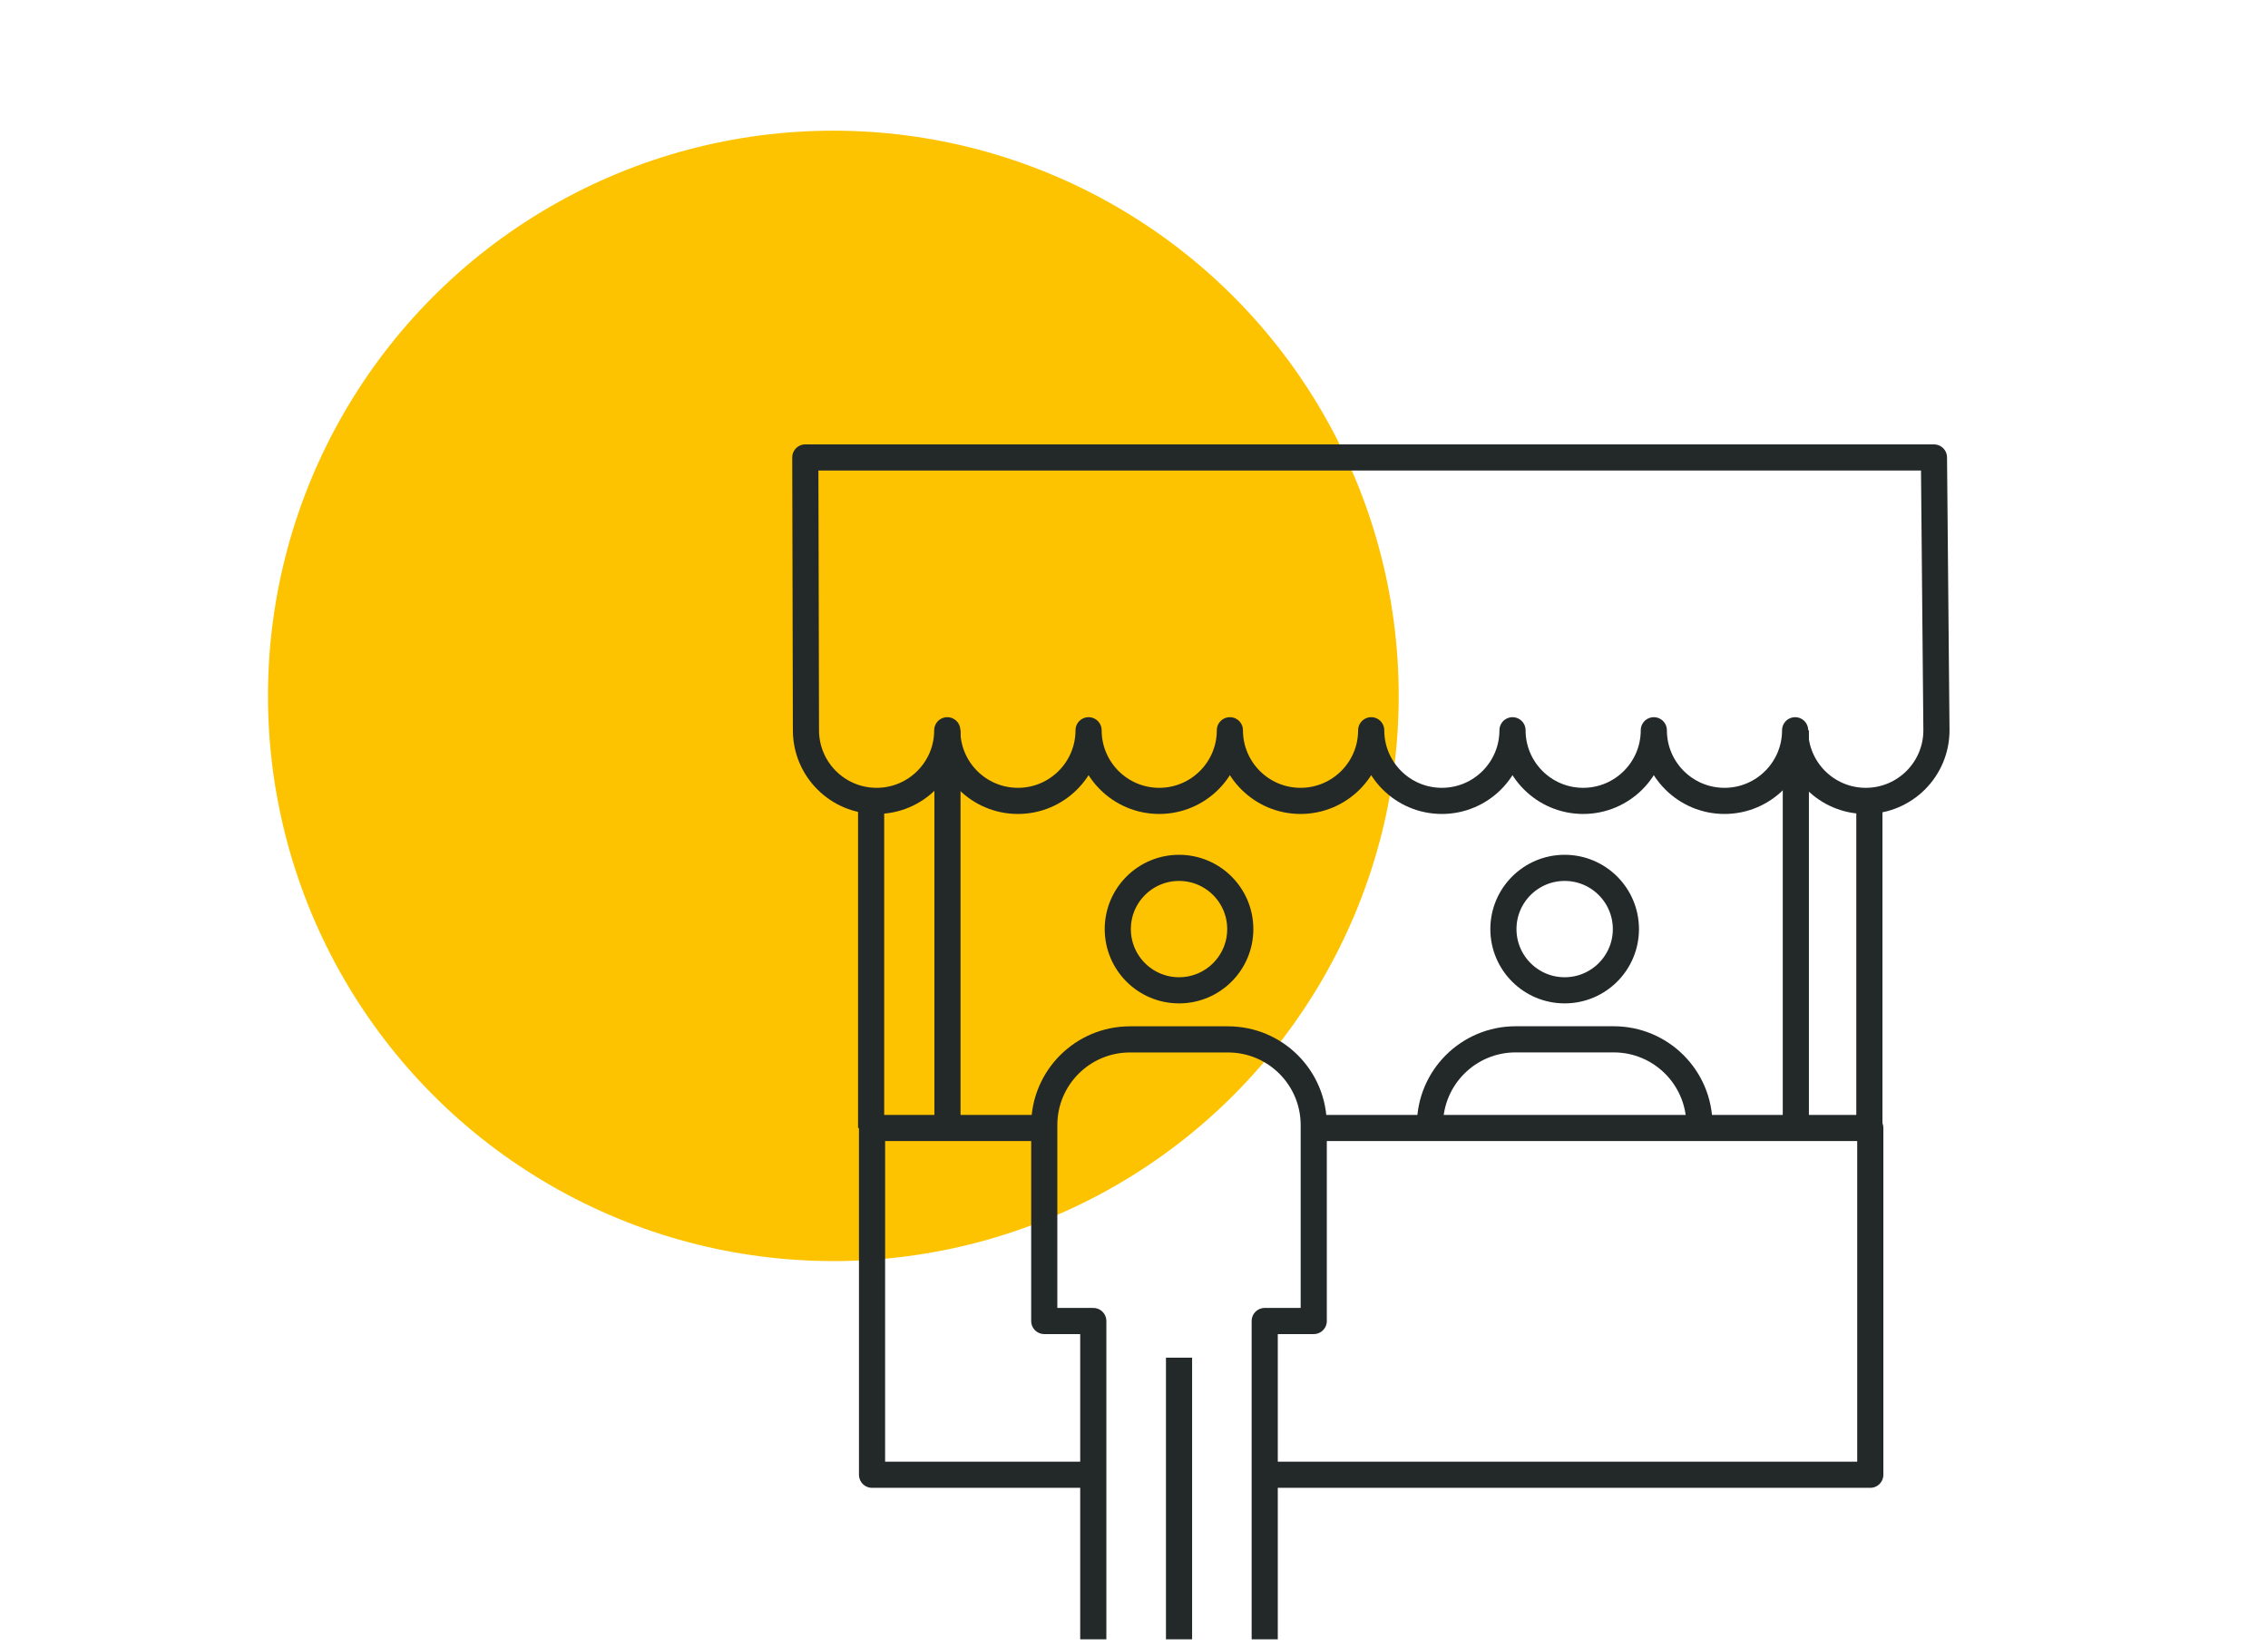 <?xml version="1.0" encoding="UTF-8"?>
<svg xmlns="http://www.w3.org/2000/svg" viewBox="0 0 347 252">
  <defs>
    <style>
      .cls-1 {
        isolation: isolate;
      }

      .cls-2 {
        mix-blend-mode: multiply;
      }

      .cls-3 {
        fill: none;
        stroke: #232829;
        stroke-linejoin: round;
        stroke-width: 4px;
      }

      .cls-4 {
        fill: #fdc300;
      }
    </style>
  </defs>
  <g class="cls-1">
    <g id="Livello_1" data-name="Livello 1">
      <circle class="cls-4" cx="127.5" cy="106.5" r="86.5"/>
      <g>
        <g class="cls-2">
          <g>
            <line class="cls-3" x1="144.96" y1="172.18" x2="144.96" y2="111.77"/>
            <line class="cls-3" x1="133.28" y1="122.58" x2="133.28" y2="172.63"/>
            <line class="cls-3" x1="286.01" y1="172.63" x2="286.01" y2="122.58"/>
            <line class="cls-3" x1="274.76" y1="111.77" x2="274.76" y2="172.63"/>
          </g>
          <polyline class="cls-3" points="167.27 225.7 133.42 225.7 133.42 172.63 159.78 172.63"/>
          <polyline class="cls-3" points="201 172.63 286.15 172.63 286.15 225.7 193.51 225.7"/>
          <path class="cls-3" d="M295.88,70.01H123.21l.1,41.75c0,5.97,4.84,10.81,10.81,10.81s10.81-4.84,10.81-10.81c0,5.97,4.84,10.81,10.81,10.81s10.81-4.84,10.81-10.81c0,5.97,4.84,10.81,10.81,10.81s10.81-4.84,10.81-10.81c0,5.97,4.84,10.81,10.81,10.81s10.81-4.84,10.81-10.81c0,5.97,4.84,10.81,10.81,10.81s10.81-4.84,10.81-10.81c0,5.97,4.84,10.81,10.81,10.81s10.81-4.84,10.81-10.81c0,5.97,4.84,10.81,10.81,10.81s10.81-4.84,10.81-10.81c0,5.97,4.84,10.81,10.81,10.81s10.81-4.84,10.81-10.81l-.38-41.75Z"/>
        </g>
        <g>
          <line class="cls-3" x1="180.39" y1="250.89" x2="180.39" y2="207.78"/>
          <circle class="cls-3" cx="180.39" cy="142.19" r="9.37"/>
          <path class="cls-3" d="M167.27,250.89v-48.72h-7.5v-29.98c0-7.25,5.87-13.12,13.12-13.12h14.99c7.25,0,13.12,5.87,13.12,13.12v29.98h-7.5v48.72"/>
        </g>
        <g>
          <circle class="cls-3" cx="239.39" cy="142.19" r="9.37"/>
          <path class="cls-3" d="M218.78,172.18c0-7.25,5.87-13.12,13.12-13.12h14.99c7.25,0,13.12,5.87,13.12,13.12"/>
        </g>
      </g>
    </g>
  </g>
</svg>
